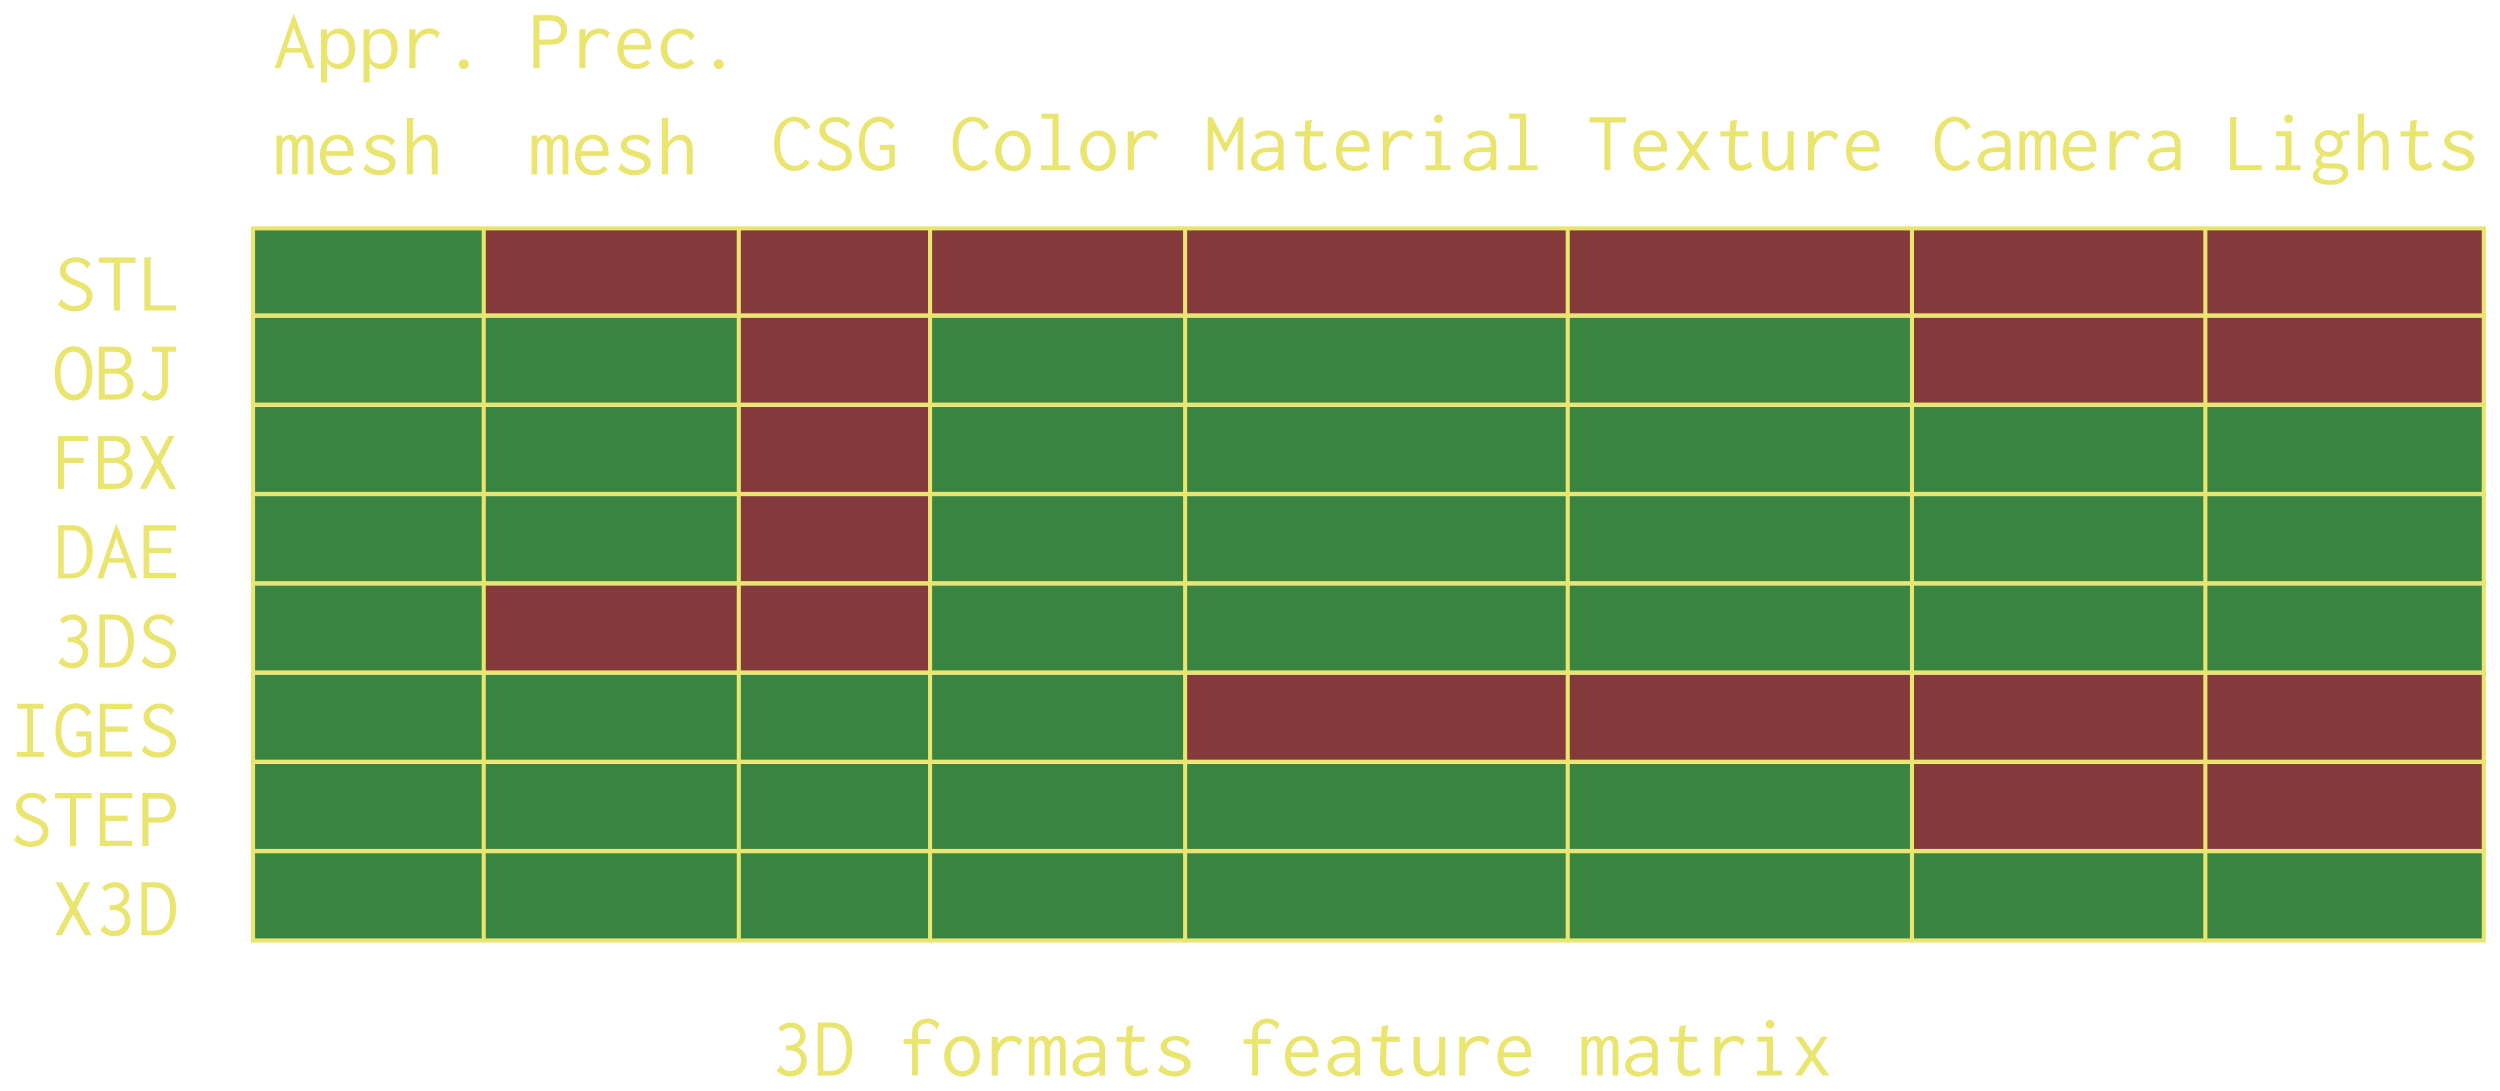 <svg version="1.1" viewBox="0 0 1759.7 767.82" xmlns="http://www.w3.org/2000/svg">
 <g fill="#196f22" fill-opacity=".855">
  <path d="m178.93 160.74h161.57v61.047h-161.57z"/>
  <path d="m178.93 223.57h161.57v61.047h-161.57z"/>
  <path d="m178.93 286.4h161.57v61.047h-161.57z"/>
  <path d="m178.93 349.23h161.57v61.047h-161.57z"/>
  <path d="m178.93 412.07h161.57v61.047h-161.57z"/>
  <path d="m178.93 474.9h161.57v61.047h-161.57z"/>
  <path d="m178.93 537.73h161.57v61.047h-161.57z"/>
  <path d="m178.93 600.56h161.57v61.047h-161.57z"/>
 </g>
 <path d="m340.5 160.74h179.52v61.047h-179.52z" fill="#6f1919" fill-opacity=".855"/>
 <g fill="#196f22" fill-opacity=".855">
  <path d="m340.5 223.57h179.52v61.047h-179.52z"/>
  <path d="m340.5 286.4h179.52v61.047h-179.52z"/>
  <path d="m340.5 349.23h179.52v61.047h-179.52z"/>
 </g>
 <path d="m340.5 412.07h179.52v61.047h-179.52z" fill="#6f1919" fill-opacity=".855"/>
 <g fill="#196f22" fill-opacity=".855">
  <path d="m340.5 474.9h179.52v61.047h-179.52z"/>
  <path d="m340.5 537.73h179.52v61.047h-179.52z"/>
  <path d="m340.5 600.56h179.52v61.047h-179.52z"/>
 </g>
 <g fill="#6f1919" fill-opacity=".855">
  <path d="m520.02 160.74h134.64v61.047h-134.64z"/>
  <path d="m520.02 223.57h134.64v61.047h-134.64z"/>
  <path d="m520.02 286.4h134.64v61.047h-134.64z"/>
  <path d="m520.02 349.23h134.64v61.047h-134.64z"/>
  <path d="m520.02 412.07h134.64v61.047h-134.64z"/>
 </g>
 <g fill="#196f22" fill-opacity=".855">
  <path d="m520.02 474.9h134.64v61.047h-134.64z"/>
  <path d="m520.02 537.73h134.64v61.047h-134.64z"/>
  <path d="m520.02 600.56h134.64v61.047h-134.64z"/>
 </g>
 <path d="m654.66 160.74h179.52v61.047h-179.52z" fill="#6f1919" fill-opacity=".855"/>
 <g fill="#196f22" fill-opacity=".855">
  <path d="m654.66 223.57h179.52v61.047h-179.52z"/>
  <path d="m654.66 286.4h179.52v61.047h-179.52z"/>
  <path d="m654.66 349.23h179.52v61.047h-179.52z"/>
  <path d="m654.66 412.07h179.52v61.047h-179.52z"/>
  <path d="m654.66 474.9h179.52v61.047h-179.52z"/>
  <path d="m654.66 537.73h179.52v61.047h-179.52z"/>
  <path d="m654.66 600.56h179.52v61.047h-179.52z"/>
 </g>
 <path d="m834.18 160.74h269.28v61.047h-269.28z" fill="#6f1919" fill-opacity=".855"/>
 <g fill="#196f22" fill-opacity=".855">
  <path d="m834.18 223.57h269.28v61.047h-269.28z"/>
  <path d="m834.18 286.4h269.28v61.047h-269.28z"/>
  <path d="m834.18 349.23h269.28v61.047h-269.28z"/>
  <path d="m834.18 412.07h269.28v61.047h-269.28z"/>
 </g>
 <g fill-opacity=".855">
  <path d="m834.18 474.9h269.28v61.047h-269.28z" fill="#6f1919"/>
  <path d="m834.18 537.73h269.28v61.047h-269.28z" fill="#196f22"/>
  <path d="m834.18 600.56h269.28v61.047h-269.28z" fill="#196f22"/>
  <path d="m1103.5 160.74h242.35v61.047h-242.35z" fill="#6f1919"/>
 </g>
 <g fill="#196f22" fill-opacity=".855">
  <path d="m1103.5 223.57h242.35v61.047h-242.35z"/>
  <path d="m1103.5 286.4h242.35v61.047h-242.35z"/>
  <path d="m1103.5 349.23h242.35v61.047h-242.35z"/>
  <path d="m1103.5 412.07h242.35v61.047h-242.35z"/>
 </g>
 <g fill-opacity=".855">
  <path d="m1103.5 474.9h242.35v61.047h-242.35z" fill="#6f1919"/>
  <path d="m1103.5 537.73h242.35v61.047h-242.35z" fill="#196f22"/>
  <path d="m1103.5 600.56h242.35v61.047h-242.35z" fill="#196f22"/>
  <path d="m1345.8 160.74h206.45v61.047h-206.45z" fill="#6f1919"/>
  <path d="m1345.8 223.57h206.45v61.047h-206.45z" fill="#6f1919"/>
 </g>
 <g fill="#196f22" fill-opacity=".855">
  <path d="m1345.8 286.4h206.45v61.047h-206.45z"/>
  <path d="m1345.8 349.23h206.45v61.047h-206.45z"/>
  <path d="m1345.8 412.07h206.45v61.047h-206.45z"/>
 </g>
 <g fill-opacity=".855">
  <path d="m1345.8 474.9h206.45v61.047h-206.45z" fill="#6f1919"/>
  <path d="m1345.8 537.73h206.45v61.047h-206.45z" fill="#6f1919"/>
  <path d="m1345.8 600.56h206.45v61.047h-206.45z" fill="#196f22"/>
  <path d="m1552.3 160.74h195.79v61.047h-195.79z" fill="#6f1919"/>
  <path d="m1552.3 223.57h195.79v61.047h-195.79z" fill="#6f1919"/>
 </g>
 <g fill="#196f22" fill-opacity=".855">
  <path d="m1552.3 286.4h195.79v61.047h-195.79z"/>
  <path d="m1552.3 349.23h195.79v61.047h-195.79z"/>
  <path d="m1552.3 412.07h195.79v61.047h-195.79z"/>
 </g>
 <g fill-opacity=".855">
  <path d="m1552.3 474.9h195.79v61.047h-195.79z" fill="#6f1919"/>
  <path d="m1552.3 537.73h195.79v61.047h-195.79z" fill="#6f1919"/>
  <path d="m1552.3 600.56h195.79v61.047h-195.79z" fill="#196f22"/>
 </g>
 <path d="m178.11 160.74h1570.2v501.22h-1570.2z" fill="none" stroke="#e9e56f" stroke-width="2.872"/>
 <g fill="#e9e56f" stroke-width="9.574px">
  <g transform="translate(-55.178 -205.8)" aria-label="STL">
   <path d="m118.97 391.49c-2.513-3.052-6.223-4.668-10.292-4.668-6.762 0-11.37 4.428-11.37 9.574 0 2.154 0.838 4.967 3.949 7.241 3.471 2.573 8.856 3.83 11.669 5.625 2.453 1.496 3.112 3.471 3.112 5.146 0 3.231-2.753 6.762-8.138 6.762-4.069 0-7.241-2.035-8.916-4.129-0.18-0.239-0.18-0.359-0.18-0.598 0-0.12 0-0.479-0.239-0.598l-2.513 4.309c2.932 3.171 7.121 4.787 11.729 4.787 9.096 0 12.447-6.104 12.447-10.771 0-1.975-0.598-4.548-2.932-6.762-3.231-3.052-8.497-4.129-11.908-6.104-3.112-1.855-3.77-4.069-3.77-5.565 0-2.872 2.453-5.445 6.702-5.445 3.471 0 6.163 1.556 7.6 3.65 0.18 0.239 0.12 0.359 0.12 0.598 0 0.359 0.18 0.479 0.299 0.479z"/>
   <path d="m124.78 387v3.77h10.532v33.57h4.249v-33.57h11.011v-3.77z"/>
   <path d="m156.79 387v37.34h22.32v-3.59h-18.012v-31.715c0-0.539 0.18-0.718 0.359-1.077 0.06-0.18 0.239-0.479 0.18-0.957z"/>
  </g>
  <g transform="translate(-55.178 -205.8)" aria-label="OBJ">
   <path d="m120.17 468.56c0-3.471-0.239-8.078-2.274-12.088-2.453-4.787-6.702-7.001-10.771-7.001-5.565 0-13.404 4.309-13.404 18.969s7.719 19.268 13.464 19.268c4.009 0 8.318-2.274 10.771-7.241 1.975-4.009 2.214-8.617 2.214-11.908zm-13.225-15.199c2.633 0 5.864 1.556 7.6 5.924 1.257 3.112 1.436 6.702 1.436 9.814 0 2.453-0.12 6.283-1.675 9.455-1.735 3.65-4.608 5.086-7.121 5.086-4.189 0-9.335-3.89-9.335-15.738 0-11.13 5.206-14.541 9.096-14.541z"/>
   <path d="m124.78 449.83v37.28h10.532c2.513 0 5.086 0 7.66-1.077 4.009-1.735 6.223-5.386 6.223-9.215 0-4.368-2.812-8.258-6.941-9.634 3.291-1.376 5.505-4.668 5.505-8.198 0-3.351-1.915-6.582-5.445-8.078-2.334-1.017-4.668-1.077-6.941-1.077zm4.129 3.59h5.864c1.616 0 3.291 0 4.967 0.658 2.453 1.017 3.77 3.112 3.77 5.266 0 2.154-1.257 4.189-3.59 5.206-1.735 0.718-3.531 0.718-5.206 0.718h-5.804zm0 15.379h6.104c1.855 0 3.71 0.06 5.565 0.957 2.753 1.257 4.249 3.949 4.249 6.642 0 2.693-1.436 5.146-4.009 6.343-1.616 0.718-3.171 0.718-4.787 0.718h-7.121z"/>
   <path d="m162.06 449.83v3.531h7.181v21.363c0 2.274 0.06 4.967-1.317 7.001-1.017 1.496-2.633 2.394-4.428 2.394-3.112 0-5.445-2.573-5.625-2.753-0.239-0.359 0-0.778-0.359-1.077l-2.753 3.411c2.214 2.633 5.386 4.129 8.677 4.129 3.531 0 6.762-1.735 8.497-4.967 1.436-2.693 1.436-5.505 1.436-8.198v-21.303h5.745v-3.531z"/>
  </g>
  <g transform="translate(-55.178 -205.8)" aria-label="FBX">
   <path d="m95.935 512.67v37.28h4.249v-18.311h13.943v-3.59h-13.943v-11.729h17.234v-3.65z"/>
   <path d="m124.12 512.67v37.28h10.532c2.513 0 5.086 0 7.66-1.077 4.009-1.735 6.223-5.386 6.223-9.215 0-4.368-2.812-8.258-6.941-9.634 3.291-1.376 5.505-4.668 5.505-8.198 0-3.351-1.915-6.582-5.445-8.078-2.334-1.017-4.668-1.077-6.941-1.077zm4.129 3.59h5.864c1.616 0 3.291 0 4.967 0.658 2.453 1.017 3.77 3.112 3.77 5.266s-1.257 4.189-3.59 5.206c-1.735 0.718-3.531 0.718-5.206 0.718h-5.804zm0 15.379h6.104c1.855 0 3.71 0.06 5.565 0.957 2.753 1.257 4.249 3.949 4.249 6.642s-1.436 5.146-4.009 6.343c-1.616 0.718-3.171 0.718-4.787 0.718h-7.121z"/>
   <path d="m173.79 512.67-7.66 14.122-7.839-14.122h-4.488l9.933 18.311-10.173 18.969h4.608l7.959-14.721 8.318 14.721h4.668l-10.532-19.089 9.395-18.191z"/>
  </g>
  <g transform="translate(-55.178 -205.8)" aria-label="DAE">
   <path d="m96.115 575.5v37.34h8.019c2.932 0 5.445-0.12 8.078-1.496 5.326-2.753 8.258-9.096 8.258-17.234 0-7.181-2.154-13.464-6.941-16.576-2.693-1.795-5.386-2.035-8.677-2.035zm3.949 3.59h4.548c2.334 0 4.668 0.12 7.001 2.035 3.471 2.872 4.608 8.198 4.608 13.524 0 7.121-2.334 11.19-5.326 13.225-2.334 1.556-4.668 1.675-7.001 1.675h-3.83z"/>
   <path d="m123.7 612.84h4.129l3.65-10.951h11.788l4.129 10.891h4.368l-14.421-37.939h-0.479zm18.67-14.182h-10.113l4.847-14.182z"/>
   <path d="m156.25 575.5v37.28h22.739v-3.71h-18.73v-13.823h15.558v-3.83h-15.558v-12.207h18.85v-3.71z"/>
  </g>
  <g transform="translate(-55.178 -205.8)" aria-label="3DS">
   <path d="m116.58 647.67c0-5.086-4.309-9.455-10.233-9.455-3.351 0-6.642 1.436-8.976 4.009l2.334 2.573c1.735-1.855 4.129-2.872 6.463-2.872 3.83 0 6.463 2.693 6.463 5.864 0 2.214-1.376 4.727-4.009 5.864-0.658 0.239-2.334 0.898-5.864 0.898v3.351c0.598-0.06 1.257-0.12 1.915-0.12 5.027 0 8.737 2.633 8.737 7.121 0 4.069-3.112 7.6-7.48 7.6-3.471 0-5.565-2.274-5.864-2.573-0.479-0.539-0.239-1.137-0.778-1.675l-3.112 3.77c2.453 2.812 6.044 4.249 9.754 4.249 7.181 0 11.489-5.086 11.489-10.891 0-4.428-2.513-8.198-6.403-9.634 3.351-1.257 5.565-4.428 5.565-8.078z"/>
   <path d="m125.14 638.33v37.34h8.019c2.932 0 5.445-0.12 8.078-1.496 5.326-2.753 8.258-9.096 8.258-17.234 0-7.181-2.154-13.464-6.941-16.576-2.693-1.795-5.386-2.035-8.677-2.035zm3.949 3.59h4.548c2.334 0 4.668 0.12 7.001 2.035 3.471 2.872 4.608 8.198 4.608 13.524 0 7.121-2.334 11.19-5.326 13.225-2.334 1.556-4.668 1.675-7.001 1.675h-3.83z"/>
   <path d="m177.86 642.82c-2.513-3.052-6.223-4.668-10.292-4.668-6.762 0-11.37 4.428-11.37 9.574 0 2.154 0.838 4.967 3.949 7.241 3.471 2.573 8.856 3.83 11.669 5.625 2.453 1.496 3.112 3.471 3.112 5.146 0 3.231-2.753 6.762-8.138 6.762-4.069 0-7.241-2.035-8.916-4.129-0.18-0.239-0.18-0.359-0.18-0.598 0-0.12 0-0.479-0.239-0.598l-2.513 4.309c2.932 3.171 7.121 4.787 11.729 4.787 9.096 0 12.447-6.104 12.447-10.771 0-1.975-0.598-4.548-2.932-6.762-3.231-3.052-8.497-4.129-11.908-6.104-3.112-1.855-3.77-4.069-3.77-5.565 0-2.872 2.453-5.445 6.702-5.445 3.471 0 6.163 1.556 7.6 3.65 0.18 0.239 0.12 0.359 0.12 0.598 0 0.359 0.18 0.479 0.299 0.479z"/>
  </g>
  <g transform="translate(-55.178 -205.8)" aria-label="IGES">
   <path d="m67.392 701.16v3.531h6.882v30.339h-7.301v3.471h19.268v-3.411h-7.779v-30.399h7.36v-3.531z"/>
   <path d="m108.62 700.8c-4.967 0-14.421 3.112-14.421 19.448 0 14.122 7.899 18.79 14.362 18.79 3.471 0 7.48-1.257 10.951-3.89v-14.541h-10.592v3.59h6.762v8.916c-2.094 1.496-4.488 2.274-6.702 2.274-2.453 0-5.086-0.957-7.121-3.291-3.112-3.531-3.531-8.796-3.531-12.686 0-3.471 0.419-6.822 1.855-9.574 1.915-3.65 5.266-5.326 8.378-5.326 3.351 0 5.984 1.855 7.121 4.368 0.18 0.419 0.359 0.898 0.838 1.197l2.932-2.992c-2.154-3.89-6.223-6.283-10.831-6.283z"/>
   <path d="m125.44 701.16v37.28h22.739v-3.71h-18.73v-13.823h15.558v-3.83h-15.558v-12.207h18.85v-3.71z"/>
   <path d="m177.86 705.65c-2.513-3.052-6.223-4.668-10.292-4.668-6.762 0-11.37 4.428-11.37 9.574 0 2.154 0.838 4.967 3.949 7.241 3.471 2.573 8.856 3.83 11.669 5.625 2.453 1.496 3.112 3.471 3.112 5.146 0 3.231-2.753 6.762-8.138 6.762-4.069 0-7.241-2.035-8.916-4.129-0.18-0.239-0.18-0.359-0.18-0.598 0-0.12 0-0.479-0.239-0.598l-2.513 4.309c2.932 3.171 7.121 4.787 11.729 4.787 9.096 0 12.447-6.104 12.447-10.771 0-1.975-0.598-4.548-2.932-6.762-3.231-3.052-8.497-4.129-11.908-6.104-3.112-1.855-3.77-4.069-3.77-5.565 0-2.872 2.453-5.445 6.702-5.445 3.471 0 6.163 1.556 7.6 3.65 0.18 0.239 0.12 0.359 0.12 0.598 0 0.359 0.18 0.479 0.299 0.479z"/>
  </g>
  <g transform="translate(-55.178 -205.8)" aria-label="STEP">
   <path d="m88.096 768.48c-2.513-3.052-6.223-4.668-10.292-4.668-6.762 0-11.37 4.428-11.37 9.574 0 2.154 0.838 4.967 3.949 7.241 3.471 2.573 8.856 3.83 11.669 5.625 2.453 1.496 3.112 3.471 3.112 5.146 0 3.231-2.753 6.762-8.138 6.762-4.069 0-7.241-2.035-8.916-4.129-0.18-0.239-0.18-0.359-0.18-0.598 0-0.12 0-0.479-0.239-0.598l-2.513 4.309c2.932 3.171 7.121 4.787 11.729 4.787 9.096 0 12.447-6.104 12.447-10.771 0-1.975-0.598-4.548-2.932-6.762-3.231-3.052-8.497-4.129-11.908-6.104-3.112-1.855-3.77-4.069-3.77-5.565 0-2.872 2.453-5.445 6.702-5.445 3.471 0 6.163 1.556 7.6 3.65 0.18 0.239 0.12 0.359 0.12 0.598 0 0.359 0.18 0.479 0.299 0.479z"/>
   <path d="m93.901 763.99v3.77h10.532v33.57h4.249v-33.57h11.011v-3.77z"/>
   <path d="m125.44 763.99v37.28h22.739v-3.71h-18.73v-13.823h15.558v-3.83h-15.558v-12.207h18.85v-3.71z"/>
   <path d="m155.36 763.99v37.28h4.368v-16.456h7.301c2.334 0 4.548-0.06 6.822-1.197 3.471-1.735 5.266-5.326 5.266-9.096s-1.795-7.42-5.326-9.215c-2.334-1.257-4.668-1.317-7.061-1.317zm4.368 3.949h7.001c1.556 0 3.052 0.06 4.608 0.778 2.274 1.197 3.531 3.59 3.531 5.984s-1.197 4.608-3.351 5.685c-1.436 0.718-2.872 0.778-4.309 0.778h-7.54z"/>
  </g>
  <g transform="translate(-55.178 -205.8)" aria-label="X3D">
   <path d="m114.37 826.83-7.66 14.122-7.839-14.122h-4.488l9.933 18.311-10.173 18.969h4.608l7.959-14.721 8.318 14.721h4.668l-10.532-19.089 9.395-18.191z"/>
   <path d="m146.2 836.16c0-5.086-4.309-9.455-10.233-9.455-3.351 0-6.642 1.436-8.976 4.009l2.334 2.573c1.735-1.855 4.129-2.872 6.463-2.872 3.83 0 6.463 2.693 6.463 5.864 0 2.214-1.376 4.727-4.009 5.864-0.658 0.239-2.334 0.898-5.864 0.898v3.351c0.598-0.06 1.257-0.12 1.915-0.12 5.027 0 8.737 2.633 8.737 7.121 0 4.069-3.112 7.6-7.48 7.6-3.471 0-5.565-2.274-5.864-2.573-0.479-0.539-0.239-1.137-0.778-1.675l-3.112 3.77c2.453 2.812 6.044 4.249 9.754 4.249 7.181 0 11.489-5.086 11.489-10.891 0-4.428-2.513-8.198-6.403-9.634 3.351-1.257 5.565-4.428 5.565-8.078z"/>
   <path d="m154.76 826.83v37.34h8.019c2.932 0 5.445-0.12 8.078-1.496 5.326-2.753 8.258-9.096 8.258-17.234 0-7.181-2.154-13.464-6.941-16.576-2.693-1.795-5.386-2.035-8.677-2.035zm3.949 3.59h4.548c2.334 0 4.668 0.12 7.001 2.035 3.471 2.872 4.608 8.198 4.608 13.524 0 7.121-2.334 11.19-5.326 13.225-2.334 1.556-4.668 1.675-7.001 1.675h-3.83z"/>
  </g>
  <g transform="translate(-55.178 -205.8)" aria-label="Appr. mesh">
   <path d="m248.47 253.8h4.129l3.65-10.951h11.788l4.129 10.891h4.368l-14.421-37.939h-0.479zm18.67-14.182h-10.113l4.847-14.182z"/>
   <path d="m281.08 226.45 0.06 37.28h4.368v-13.584c1.855 2.693 4.907 4.368 8.198 4.368 5.625 0 11.489-4.727 11.489-14.721 0-9.634-5.685-13.943-11.07-13.943-3.531 0-6.822 1.795-8.677 4.787v-4.189zm11.429 3.052c2.394 0 8.198 1.257 8.198 11.19 0 8.617-5.625 9.993-8.198 9.993-2.573 0-5.206-1.317-6.283-3.77-0.778-1.855-0.778-4.129-0.778-8.078 0-2.274 0.12-3.949 0.718-5.386 1.077-2.453 3.59-3.949 6.343-3.949z"/>
   <path d="m311 226.45 0.06 37.28h4.368v-13.584c1.855 2.693 4.907 4.368 8.198 4.368 5.625 0 11.489-4.727 11.489-14.721 0-9.634-5.685-13.943-11.07-13.943-3.531 0-6.822 1.795-8.677 4.787v-4.189zm11.429 3.052c2.394 0 8.198 1.257 8.198 11.19 0 8.617-5.625 9.993-8.198 9.993-2.573 0-5.206-1.317-6.283-3.77-0.778-1.855-0.778-4.129-0.778-8.078 0-2.274 0.12-3.949 0.718-5.386 1.077-2.453 3.59-3.949 6.343-3.949z"/>
   <path d="m343.31 226.45v27.347h4.309v-13.284c0-1.675 0.06-3.471 1.915-6.403 2.513-3.949 5.745-4.608 7.719-4.608 2.274 0 3.71 1.077 4.488 2.035 0.359 0.479 0.539 0.957 1.017 1.376l2.035-4.129c-1.735-1.795-4.249-2.992-7.301-2.992-4.009 0-8.078 2.035-9.874 5.924l0.18-5.266z"/>
   <path d="m385.08 250.99c0-1.855-1.556-3.411-3.531-3.411s-3.531 1.556-3.531 3.411c0 1.915 1.556 3.471 3.531 3.471s3.531-1.556 3.531-3.471z"/>
   <path d="m249.84 328.54h3.949v-18.191c0-1.317 0.12-2.513 0.898-3.949 0.957-1.795 2.154-2.513 3.291-2.513 0.957 0 2.035 0.598 2.513 2.094 0.359 1.137 0.299 2.453 0.299 3.59v18.969h4.009v-18.072c0-1.436 0.12-2.573 1.137-4.309 0.479-0.718 1.496-2.453 3.171-2.453 0.898 0 1.735 0.539 2.154 1.556 0.539 1.137 0.419 2.693 0.419 3.949v19.388h4.069v-19.448c0-2.274 0.06-4.548-1.137-6.403-1.017-1.556-2.753-2.154-4.249-2.154-2.633 0-5.086 1.556-6.163 3.949-0.419-2.274-2.334-3.949-4.787-3.949-2.274 0-4.368 1.436-5.625 3.351l0.06-2.693h-4.009z"/>
   <path d="m292.99 300.59c-6.523 0-12.566 4.668-12.566 14.601 0 9.155 5.685 14.003 13.105 14.003 3.949 0 7.48-1.436 9.814-4.249l-2.394-2.334c-1.735 2.035-4.368 3.112-7.061 3.112-3.65 0-8.976-2.035-9.275-10.233h19.388c0.18-1.855 0.12-3.65-0.18-5.206-1.257-7.36-6.343-9.694-10.831-9.694zm-8.258 11.609c0.898-6.463 5.027-8.318 7.959-8.318 4.428 0 7.6 3.89 7.061 8.318z"/>
   <path d="m333.32 304.84c-2.513-2.753-6.163-4.249-10.233-4.249-6.343 0-10.472 3.531-10.472 7.6 0 4.787 5.146 6.523 6.642 7.061 2.334 0.838 5.326 1.556 7.36 2.513 2.274 1.077 2.693 2.513 2.693 3.471 0 2.573-3.112 4.309-7.001 4.309-4.668 0-7.66-2.812-8.557-3.77-0.18-0.239-0.18-0.419-0.18-0.658 0-0.06 0.06-0.419-0.239-0.539l-2.513 4.249c3.231 2.992 7.42 4.368 11.549 4.368 7.48 0 11.37-4.428 11.37-8.557 0-1.855-0.778-4.368-4.009-6.163-3.052-1.735-7.48-2.334-10.053-3.59-2.214-1.077-2.693-2.394-2.693-3.351 0-2.154 2.693-3.71 5.745-3.71 3.949 0 6.582 2.394 7.6 3.77 0.18 0.18 0.12 0.359 0.12 0.539 0 0.359 0.239 0.479 0.359 0.479z"/>
   <path d="m341.52 328.54h4.428v-15.738c0-1.795 0.18-3.171 1.317-4.668 1.077-1.376 3.71-3.83 6.582-3.83 1.376 0 2.753 0.598 3.71 1.735 1.496 1.795 1.496 4.129 1.496 6.044v16.456h4.249v-16.576c0-2.094-0.06-4.368-1.017-6.582-1.376-3.052-4.129-4.787-7.241-4.787-3.71 0-7.121 2.394-9.096 5.445v-15.858c0-0.18 0-0.359 0.18-0.539s0.419-0.359 0.419-0.658c0-0.06 0-0.12-0.06-0.18h-4.967z"/>
  </g>
  <g transform="translate(-55.178 -205.8)" aria-label="Prec. mesh">
   <path d="m430.62 216.46v37.28h4.368v-16.456h7.301c2.334 0 4.548-0.06 6.822-1.197 3.471-1.735 5.266-5.326 5.266-9.096s-1.795-7.42-5.326-9.215c-2.334-1.257-4.668-1.317-7.061-1.317zm4.368 3.949h7.001c1.556 0 3.052 0.06 4.608 0.778 2.274 1.197 3.531 3.59 3.531 5.984s-1.197 4.608-3.351 5.685c-1.436 0.718-2.872 0.778-4.309 0.778h-7.54z"/>
   <path d="m462.99 226.45v27.347h4.309v-13.284c0-1.675 0.06-3.471 1.915-6.403 2.513-3.949 5.745-4.608 7.719-4.608 2.274 0 3.71 1.077 4.488 2.035 0.359 0.479 0.539 0.957 1.017 1.376l2.035-4.129c-1.735-1.795-4.249-2.992-7.301-2.992-4.009 0-8.078 2.035-9.874 5.924l0.18-5.266z"/>
   <path d="m502.43 225.79c-6.523 0-12.566 4.668-12.566 14.601 0 9.155 5.685 14.003 13.105 14.003 3.949 0 7.48-1.436 9.814-4.249l-2.394-2.334c-1.735 2.035-4.368 3.112-7.061 3.112-3.65 0-8.976-2.035-9.275-10.233h19.388c0.18-1.855 0.12-3.65-0.18-5.206-1.257-7.36-6.343-9.694-10.831-9.694zm-8.258 11.609c0.898-6.463 5.027-8.318 7.959-8.318 4.428 0 7.6 3.89 7.061 8.318z"/>
   <path d="m544.2 230.94c-2.154-3.171-5.804-5.086-10.233-5.086-8.019 0-13.703 6.044-13.703 14.242 0 8.258 5.685 14.362 13.464 14.362 3.77 0 7.48-1.556 10.053-4.368l-2.453-2.872c-1.855 2.094-4.548 3.291-7.241 3.291-5.326 0-9.395-4.428-9.395-10.831 0-6.223 4.009-10.113 9.036-10.113 4.668 0 6.882 3.231 7.061 3.59 0.239 0.419-0.12 1.017 0.359 1.376z"/>
   <path d="m564.6 250.99c0-1.855-1.556-3.411-3.531-3.411s-3.531 1.556-3.531 3.411c0 1.915 1.556 3.471 3.531 3.471s3.531-1.556 3.531-3.471z"/>
   <path d="m429.36 328.54h3.949v-18.191c0-1.317 0.12-2.513 0.898-3.949 0.957-1.795 2.154-2.513 3.291-2.513 0.957 0 2.035 0.598 2.513 2.094 0.359 1.137 0.299 2.453 0.299 3.59v18.969h4.009v-18.072c0-1.436 0.12-2.573 1.137-4.309 0.479-0.718 1.496-2.453 3.171-2.453 0.898 0 1.735 0.539 2.154 1.556 0.539 1.137 0.419 2.693 0.419 3.949v19.388h4.069v-19.448c0-2.274 0.06-4.548-1.137-6.403-1.017-1.556-2.753-2.154-4.249-2.154-2.633 0-5.086 1.556-6.163 3.949-0.419-2.274-2.334-3.949-4.787-3.949-2.274 0-4.368 1.436-5.625 3.351l0.06-2.693h-4.009z"/>
   <path d="m472.51 300.59c-6.523 0-12.566 4.668-12.566 14.601 0 9.155 5.685 14.003 13.105 14.003 3.949 0 7.48-1.436 9.814-4.249l-2.394-2.334c-1.735 2.035-4.368 3.112-7.061 3.112-3.65 0-8.976-2.035-9.275-10.233h19.388c0.18-1.855 0.12-3.65-0.18-5.206-1.257-7.36-6.343-9.694-10.831-9.694zm-8.258 11.609c0.898-6.463 5.027-8.318 7.959-8.318 4.428 0 7.6 3.89 7.061 8.318z"/>
   <path d="m512.84 304.84c-2.513-2.753-6.163-4.249-10.233-4.249-6.343 0-10.472 3.531-10.472 7.6 0 4.787 5.146 6.523 6.642 7.061 2.334 0.838 5.326 1.556 7.36 2.513 2.274 1.077 2.693 2.513 2.693 3.471 0 2.573-3.112 4.309-7.001 4.309-4.668 0-7.66-2.812-8.557-3.77-0.18-0.239-0.18-0.419-0.18-0.658 0-0.06 0.06-0.419-0.239-0.539l-2.513 4.249c3.231 2.992 7.42 4.368 11.549 4.368 7.48 0 11.37-4.428 11.37-8.557 0-1.855-0.778-4.368-4.009-6.163-3.052-1.735-7.48-2.334-10.053-3.59-2.214-1.077-2.693-2.394-2.693-3.351 0-2.154 2.693-3.71 5.745-3.71 3.949 0 6.582 2.394 7.6 3.77 0.18 0.18 0.12 0.359 0.12 0.539 0 0.359 0.239 0.479 0.359 0.479z"/>
   <path d="m521.04 328.54h4.428v-15.738c0-1.795 0.18-3.171 1.317-4.668 1.077-1.376 3.71-3.83 6.582-3.83 1.376 0 2.753 0.598 3.71 1.735 1.496 1.795 1.496 4.129 1.496 6.044v16.456h4.249v-16.576c0-2.094-0.06-4.368-1.017-6.582-1.376-3.052-4.129-4.787-7.241-4.787-3.71 0-7.121 2.394-9.096 5.445v-15.858c0-0.18 0-0.359 0.18-0.539s0.419-0.359 0.419-0.658c0-0.06 0-0.12-0.06-0.18h-4.967z"/>
  </g>
  <g transform="translate(-55.178 -205.8)" aria-label="CSG">
   <path d="m614.27 287.97c-5.804 0-14.182 4.249-14.182 19.209 0 14.362 8.019 19.029 14.182 19.029 4.428 0 8.557-2.334 10.891-6.163l-3.052-1.975c-1.735 2.812-4.727 4.488-7.6 4.488-5.505 0-10.352-5.685-10.352-15.798 0-9.874 4.727-15.439 9.993-15.439 2.872 0 5.625 1.735 7.121 4.368 0.12 0.18 0.239 0.359 0.239 0.598 0 0.18-0.06 0.299-0.06 0.479 0 0.06 0 0.359 0.299 0.539l3.949-1.915c-1.975-4.488-6.463-7.42-11.429-7.42z"/>
   <path d="m653.58 292.75c-2.513-3.052-6.223-4.668-10.292-4.668-6.762 0-11.37 4.428-11.37 9.574 0 2.154 0.838 4.967 3.949 7.241 3.471 2.573 8.856 3.83 11.669 5.625 2.453 1.496 3.112 3.471 3.112 5.146 0 3.231-2.753 6.762-8.138 6.762-4.069 0-7.241-2.035-8.916-4.129-0.18-0.239-0.18-0.359-0.18-0.598 0-0.12 0-0.479-0.239-0.598l-2.513 4.309c2.932 3.171 7.121 4.787 11.729 4.787 9.096 0 12.447-6.104 12.447-10.771 0-1.975-0.598-4.548-2.932-6.762-3.231-3.052-8.497-4.129-11.908-6.104-3.112-1.855-3.77-4.069-3.77-5.565 0-2.872 2.453-5.445 6.702-5.445 3.471 0 6.163 1.556 7.6 3.65 0.18 0.239 0.12 0.359 0.12 0.598 0 0.359 0.18 0.479 0.299 0.479z"/>
   <path d="m674.11 287.91c-4.967 0-14.421 3.112-14.421 19.448 0 14.122 7.899 18.79 14.362 18.79 3.471 0 7.48-1.257 10.951-3.89v-14.541h-10.592v3.59h6.762v8.916c-2.094 1.496-4.488 2.274-6.702 2.274-2.453 0-5.086-0.957-7.121-3.291-3.112-3.531-3.531-8.796-3.531-12.686 0-3.471 0.419-6.822 1.855-9.574 1.915-3.65 5.266-5.326 8.378-5.326 3.351 0 5.984 1.855 7.121 4.368 0.18 0.419 0.359 0.898 0.838 1.197l2.932-2.992c-2.154-3.89-6.223-6.283-10.831-6.283z"/>
  </g>
  <g transform="translate(-55.178 -205.8)" aria-label="Color">
   <path d="m739.93 287.97c-5.804 0-14.182 4.249-14.182 19.209 0 14.362 8.019 19.029 14.182 19.029 4.428 0 8.557-2.334 10.891-6.163l-3.052-1.975c-1.735 2.812-4.727 4.488-7.6 4.488-5.505 0-10.352-5.685-10.352-15.798 0-9.874 4.727-15.439 9.993-15.439 2.872 0 5.625 1.735 7.121 4.368 0.12 0.18 0.239 0.359 0.239 0.598 0 0.18-0.06 0.299-0.06 0.479 0 0.06 0 0.359 0.299 0.539l3.949-1.915c-1.975-4.488-6.463-7.42-11.429-7.42z"/>
   <path d="m780.8 312.02c0-9.455-5.984-14.362-12.207-14.362-6.941 0-12.925 5.984-12.925 14.481 0 8.318 5.924 14.182 12.806 14.182 6.463 0 12.327-5.206 12.327-14.302zm-12.507-10.711c3.949 0 8.138 3.411 8.138 10.891 0 6.882-3.949 10.352-7.899 10.352-4.368 0-8.318-4.069-8.318-10.831 0-6.702 3.89-10.412 8.078-10.412z"/>
   <path d="m788.22 285.81v3.471h7.779v32.852h-8.138v3.411h20.525v-3.411h-8.078v-36.323z"/>
   <path d="m840.64 312.02c0-9.455-5.984-14.362-12.207-14.362-6.941 0-12.925 5.984-12.925 14.481 0 8.318 5.924 14.182 12.806 14.182 6.463 0 12.327-5.206 12.327-14.302zm-12.507-10.711c3.949 0 8.138 3.411 8.138 10.891 0 6.882-3.949 10.352-7.899 10.352-4.368 0-8.318-4.069-8.318-10.831 0-6.702 3.89-10.412 8.078-10.412z"/>
   <path d="m848.96 298.26v27.347h4.309v-13.284c0-1.675 0.06-3.471 1.915-6.403 2.513-3.949 5.745-4.608 7.719-4.608 2.274 0 3.71 1.077 4.488 2.035 0.359 0.479 0.539 0.957 1.017 1.376l2.035-4.129c-1.735-1.795-4.249-2.992-7.301-2.992-4.009 0-8.078 2.035-9.874 5.924l0.18-5.266z"/>
  </g>
  <g transform="translate(-55.178 -205.8)" aria-label="Material">
   <path d="m905.27 288.27v37.34h3.949v-27.945l7.54 14.78h1.556l8.078-15.02v28.185h3.949v-37.34h-3.112l-9.395 18.251-9.275-18.251z"/>
   <path d="m938.18 301.43 2.094 2.753c2.274-2.334 5.326-3.052 7.899-3.052 3.231 0 4.847 1.376 5.625 2.633 0.898 1.496 0.838 3.291 0.838 4.727v0.957h-0.838c-4.069 0-8.378 0-11.848 1.257-4.309 1.556-6.223 4.787-6.223 7.779 0 4.009 3.471 7.779 9.155 7.779 3.351 0 6.822-1.257 9.814-3.71v2.992h4.069v-16.935c0-2.214-0.06-4.309-1.317-6.463-1.795-2.932-5.266-4.488-9.515-4.488-3.65 0-7.181 1.137-9.754 3.77zm16.636 11.31v1.855c0 1.376 0 3.171-1.855 5.146-1.017 1.017-3.59 3.231-7.181 3.231-3.65 0-5.745-2.334-5.745-4.727 0-2.035 1.376-4.249 4.787-5.086 2.513-0.598 6.163-0.419 9.036-0.419z"/>
   <path d="m973.97 290.9-0.539 7.36h-6.523l-0.06 3.531h6.403c-0.359 4.668-0.539 9.335-0.539 13.943 0 2.453 0 5.206 1.616 7.48 1.317 1.795 3.411 2.872 6.223 2.872 3.231 0 6.403-1.376 8.737-3.052l-1.317-3.411c-2.334 1.735-4.488 2.513-6.163 2.513-2.035 0-4.129-1.137-4.608-4.428 0-0.239-0.18-1.257-0.18-5.266 0-3.531 0.18-7.121 0.539-10.652h8.976v-3.59h-8.916s0.419-4.907 0.718-6.463c0.06-0.598 0.539-0.957 0.299-1.616z"/>
   <path d="m1008.1 297.6c-6.523 0-12.566 4.668-12.566 14.601 0 9.155 5.685 14.003 13.105 14.003 3.95 0 7.48-1.436 9.814-4.249l-2.394-2.334c-1.735 2.035-4.368 3.112-7.061 3.112-3.65 0-8.976-2.035-9.275-10.233h19.388c0.179-1.855 0.12-3.65-0.179-5.206-1.257-7.36-6.343-9.694-10.831-9.694zm-8.258 11.609c0.898-6.463 5.027-8.318 7.959-8.318 4.428 0 7.6 3.89 7.061 8.318z"/>
   <path d="m1028.5 298.26v27.347h4.309v-13.284c0-1.675 0.06-3.471 1.915-6.403 2.513-3.949 5.745-4.608 7.719-4.608 2.274 0 3.71 1.077 4.488 2.035 0.359 0.479 0.539 0.957 1.017 1.376l2.035-4.129c-1.735-1.795-4.249-2.992-7.301-2.992-4.009 0-8.078 2.035-9.874 5.924l0.179-5.266z"/>
   <path d="m1058.8 298.2v3.531h6.582v20.405h-6.941v3.411h17.713v-3.411h-6.403v-23.936zm8.856-11.848c-1.735 0-3.112 1.376-3.112 3.052 0 1.675 1.376 3.052 3.112 3.052 1.735 0 3.112-1.376 3.112-3.052 0-1.675-1.376-3.052-3.112-3.052z"/>
   <path d="m1087.8 301.43 2.094 2.753c2.274-2.334 5.326-3.052 7.899-3.052 3.231 0 4.847 1.376 5.625 2.633 0.898 1.496 0.838 3.291 0.838 4.727v0.957h-0.838c-4.069 0-8.378 0-11.848 1.257-4.309 1.556-6.223 4.787-6.223 7.779 0 4.009 3.471 7.779 9.156 7.779 3.351 0 6.822-1.257 9.814-3.71v2.992h4.069v-16.935c0-2.214-0.06-4.309-1.317-6.463-1.795-2.932-5.266-4.488-9.515-4.488-3.65 0-7.181 1.137-9.754 3.77zm16.636 11.31v1.855c0 1.376 0 3.171-1.855 5.146-1.017 1.017-3.59 3.231-7.181 3.231-3.65 0-5.745-2.334-5.745-4.727 0-2.035 1.376-4.249 4.787-5.086 2.513-0.598 6.164-0.419 9.036-0.419z"/>
   <path d="m1117.3 285.81v3.471h7.779v32.852h-8.138v3.411h20.525v-3.411h-8.078v-36.323z"/>
  </g>
  <g transform="translate(-55.178 -205.8)" aria-label="Texture">
   <path d="m1174 288.27v3.77h10.532v33.57h4.249v-33.57h11.01v-3.77z"/>
   <path d="m1217.5 297.6c-6.523 0-12.566 4.668-12.566 14.601 0 9.155 5.685 14.003 13.105 14.003 3.95 0 7.48-1.436 9.814-4.249l-2.394-2.334c-1.735 2.035-4.368 3.112-7.061 3.112-3.65 0-8.976-2.035-9.275-10.233h19.388c0.18-1.855 0.12-3.65-0.179-5.206-1.257-7.36-6.343-9.694-10.831-9.694zm-8.258 11.609c0.898-6.463 5.027-8.318 7.959-8.318 4.428 0 7.6 3.89 7.061 8.318z"/>
   <path d="m1253.7 298.2-6.822 10.113-7.181-10.113h-4.668l9.395 13.464-9.575 13.883h4.847l7.121-10.592 7.54 10.592h4.907l-10.053-14.003 8.856-13.344z"/>
   <path d="m1273.2 290.9-0.539 7.36h-6.522l-0.06 3.531h6.403c-0.359 4.668-0.538 9.335-0.538 13.943 0 2.453 0 5.206 1.616 7.48 1.317 1.795 3.411 2.872 6.223 2.872 3.231 0 6.403-1.376 8.737-3.052l-1.317-3.411c-2.334 1.735-4.488 2.513-6.163 2.513-2.035 0-4.129-1.137-4.608-4.428 0-0.239-0.18-1.257-0.18-5.266 0-3.531 0.18-7.121 0.539-10.652h8.976v-3.59h-8.916s0.419-4.907 0.718-6.463c0.06-0.598 0.539-0.957 0.299-1.616z"/>
   <path d="m1295.5 298.26v15.259c0 2.334 0 4.727 1.077 7.181 1.556 3.59 4.907 5.565 8.497 5.565 3.411 0 6.642-1.855 8.437-4.847l-0.06 2.035c0 0.718 0 1.436 0.12 2.094h4.548c-0.299-0.778-0.359-1.675-0.359-2.453v-24.834h-4.309v15.02c0 2.094-0.179 3.71-1.077 5.386-1.257 2.334-3.71 4.069-6.343 4.069-2.094 0-4.129-1.197-5.206-3.351-0.957-1.915-0.957-4.069-0.957-5.864v-15.259z"/>
   <path d="m1327.7 298.26v27.347h4.309v-13.284c0-1.675 0.06-3.471 1.915-6.403 2.513-3.949 5.745-4.608 7.719-4.608 2.274 0 3.71 1.077 4.488 2.035 0.359 0.479 0.539 0.957 1.017 1.376l2.035-4.129c-1.735-1.795-4.249-2.992-7.301-2.992-4.009 0-8.078 2.035-9.874 5.924l0.179-5.266z"/>
   <path d="m1367.1 297.6c-6.523 0-12.566 4.668-12.566 14.601 0 9.155 5.685 14.003 13.105 14.003 3.95 0 7.48-1.436 9.814-4.249l-2.394-2.334c-1.735 2.035-4.368 3.112-7.061 3.112-3.65 0-8.976-2.035-9.275-10.233h19.388c0.18-1.855 0.12-3.65-0.179-5.206-1.257-7.36-6.343-9.694-10.831-9.694zm-8.258 11.609c0.898-6.463 5.027-8.318 7.959-8.318 4.428 0 7.6 3.89 7.061 8.318z"/>
  </g>
  <g transform="translate(-55.178 -205.8)" aria-label="Camera">
   <path d="m1431.1 287.97c-5.804 0-14.182 4.249-14.182 19.209 0 14.362 8.018 19.029 14.182 19.029 4.428 0 8.557-2.334 10.891-6.163l-3.052-1.975c-1.735 2.812-4.727 4.488-7.6 4.488-5.505 0-10.352-5.685-10.352-15.798 0-9.874 4.727-15.439 9.993-15.439 2.872 0 5.625 1.735 7.121 4.368 0.12 0.18 0.239 0.359 0.239 0.598 0 0.18-0.06 0.299-0.06 0.479 0 0.06 0 0.359 0.299 0.539l3.949-1.915c-1.975-4.488-6.463-7.42-11.429-7.42z"/>
   <path d="m1449.8 301.43 2.094 2.753c2.274-2.334 5.326-3.052 7.899-3.052 3.231 0 4.847 1.376 5.625 2.633 0.898 1.496 0.838 3.291 0.838 4.727v0.957h-0.838c-4.069 0-8.378 0-11.848 1.257-4.309 1.556-6.223 4.787-6.223 7.779 0 4.009 3.471 7.779 9.155 7.779 3.351 0 6.822-1.257 9.814-3.71v2.992h4.069v-16.935c0-2.214-0.06-4.309-1.317-6.463-1.795-2.932-5.266-4.488-9.515-4.488-3.65 0-7.181 1.137-9.754 3.77zm16.636 11.31v1.855c0 1.376 0 3.171-1.855 5.146-1.017 1.017-3.59 3.231-7.181 3.231-3.65 0-5.745-2.334-5.745-4.727 0-2.035 1.376-4.249 4.787-5.086 2.513-0.598 6.164-0.419 9.036-0.419z"/>
   <path d="m1476.6 325.55h3.949v-18.191c0-1.317 0.12-2.513 0.898-3.949 0.958-1.795 2.154-2.513 3.291-2.513 0.958 0 2.035 0.598 2.513 2.094 0.359 1.137 0.299 2.453 0.299 3.59v18.969h4.009v-18.072c0-1.436 0.12-2.573 1.137-4.309 0.479-0.718 1.496-2.453 3.171-2.453 0.898 0 1.735 0.539 2.154 1.556 0.539 1.137 0.419 2.693 0.419 3.949v19.388h4.069v-19.448c0-2.274 0.06-4.548-1.137-6.403-1.017-1.556-2.753-2.154-4.249-2.154-2.633 0-5.086 1.556-6.163 3.949-0.419-2.274-2.334-3.949-4.787-3.949-2.274 0-4.368 1.436-5.625 3.351l0.06-2.693h-4.009z"/>
   <path d="m1519.7 297.6c-6.523 0-12.566 4.668-12.566 14.601 0 9.155 5.685 14.003 13.105 14.003 3.95 0 7.48-1.436 9.814-4.249l-2.394-2.334c-1.735 2.035-4.368 3.112-7.061 3.112-3.65 0-8.976-2.035-9.275-10.233h19.388c0.179-1.855 0.12-3.65-0.179-5.206-1.257-7.36-6.343-9.694-10.831-9.694zm-8.258 11.609c0.898-6.463 5.027-8.318 7.959-8.318 4.428 0 7.6 3.89 7.061 8.318z"/>
   <path d="m1540.1 298.26v27.347h4.309v-13.284c0-1.675 0.06-3.471 1.915-6.403 2.513-3.949 5.745-4.608 7.719-4.608 2.274 0 3.71 1.077 4.488 2.035 0.359 0.479 0.539 0.957 1.017 1.376l2.035-4.129c-1.735-1.795-4.249-2.992-7.301-2.992-4.009 0-8.078 2.035-9.874 5.924l0.179-5.266z"/>
   <path d="m1569.5 301.43 2.094 2.753c2.274-2.334 5.326-3.052 7.899-3.052 3.231 0 4.847 1.376 5.625 2.633 0.898 1.496 0.838 3.291 0.838 4.727v0.957h-0.838c-4.069 0-8.378 0-11.848 1.257-4.309 1.556-6.223 4.787-6.223 7.779 0 4.009 3.471 7.779 9.156 7.779 3.351 0 6.822-1.257 9.814-3.71v2.992h4.069v-16.935c0-2.214-0.06-4.309-1.317-6.463-1.795-2.932-5.266-4.488-9.515-4.488-3.65 0-7.181 1.137-9.754 3.77zm16.636 11.31v1.855c0 1.376 0 3.171-1.855 5.146-1.017 1.017-3.59 3.231-7.181 3.231-3.65 0-5.745-2.334-5.745-4.727 0-2.035 1.376-4.249 4.787-5.086 2.513-0.598 6.163-0.419 9.036-0.419z"/>
  </g>
  <g transform="translate(-55.178 -205.8)" aria-label="Lights">
   <path d="m1624.9 288.27v37.34h22.32v-3.59h-18.012v-31.715c0-0.539 0.18-0.718 0.359-1.077 0.06-0.18 0.239-0.479 0.179-0.957z"/>
   <path d="m1657.2 298.2v3.531h6.582v20.405h-6.941v3.411h17.713v-3.411h-6.403v-23.936zm8.856-11.848c-1.735 0-3.112 1.376-3.112 3.052 0 1.675 1.376 3.052 3.112 3.052s3.112-1.376 3.112-3.052c0-1.675-1.376-3.052-3.112-3.052z"/>
   <path d="m1688.3 306.76c0-3.291 2.753-5.984 6.044-5.984 3.351 0 6.044 2.693 6.044 5.984 0 3.291-2.693 5.984-6.044 5.984s-6.044-2.693-6.044-5.984zm6.283-9.395c-5.446 0-10.173 4.309-10.173 9.634 0 2.992 1.496 5.804 4.009 7.42-1.975 1.675-3.112 3.531-3.112 5.266 0 1.137 0.479 2.753 2.214 3.65-2.932 1.855-4.428 3.89-4.428 6.044 0 2.992 2.753 6.523 12.327 6.523 9.275 0 12.626-4.727 12.626-8.378 0-2.394-1.376-4.787-4.249-5.924-2.872-1.197-6.163-0.778-9.275-0.778-2.034 0-3.351-0.18-3.89-0.359-1.077-0.299-1.675-0.957-1.675-1.795 0-1.436 1.675-2.812 1.975-3.052 1.077 0.419 2.274 0.598 3.471 0.598 5.386 0 9.814-4.309 9.814-9.335 0-1.675-0.479-3.291-1.376-4.668 1.436-0.838 3.112-1.317 4.787-1.317 0.539 0 1.017 0.06 1.556 0.18l-0.479-3.531c-2.753-0.239-5.505 0.658-7.6 2.394-1.735-1.675-4.009-2.573-6.522-2.573zm-4.129 26.748c1.017 0.12 2.453 0.239 4.548 0.359 2.035 0.06 4.249-0.12 5.804 0.12 2.513 0.419 3.291 1.975 3.291 3.171s-0.718 2.633-2.573 3.65c-2.035 1.077-4.309 1.197-6.163 1.197-1.257 0-3.59-0.06-5.625-0.898-2.214-0.898-2.693-2.394-2.693-3.351 0-1.975 1.855-3.411 3.411-4.249z"/>
   <path d="m1714.8 325.55h4.428v-15.738c0-1.795 0.179-3.171 1.317-4.668 1.077-1.376 3.71-3.83 6.582-3.83 1.376 0 2.753 0.598 3.71 1.735 1.496 1.795 1.496 4.129 1.496 6.044v16.456h4.249v-16.576c0-2.094-0.06-4.368-1.017-6.582-1.376-3.052-4.129-4.787-7.241-4.787-3.71 0-7.121 2.394-9.096 5.445v-15.858c0-0.18 0-0.359 0.179-0.539s0.419-0.359 0.419-0.658c0-0.06 0-0.12-0.06-0.18h-4.967z"/>
   <path d="m1751.9 290.9-0.538 7.36h-6.523l-0.06 3.531h6.403c-0.359 4.668-0.538 9.335-0.538 13.943 0 2.453 0 5.206 1.616 7.48 1.316 1.795 3.411 2.872 6.223 2.872 3.231 0 6.403-1.376 8.737-3.052l-1.317-3.411c-2.334 1.735-4.488 2.513-6.163 2.513-2.035 0-4.129-1.137-4.608-4.428 0-0.239-0.179-1.257-0.179-5.266 0-3.531 0.179-7.121 0.538-10.652h8.976v-3.59h-8.916s0.419-4.907 0.718-6.463c0.06-0.598 0.539-0.957 0.299-1.616z"/>
   <path d="m1796.4 301.85c-2.513-2.753-6.163-4.249-10.233-4.249-6.343 0-10.472 3.531-10.472 7.6 0 4.787 5.146 6.523 6.642 7.061 2.334 0.838 5.326 1.556 7.36 2.513 2.274 1.077 2.693 2.513 2.693 3.471 0 2.573-3.112 4.309-7.001 4.309-4.668 0-7.66-2.812-8.557-3.77-0.179-0.239-0.179-0.419-0.179-0.658 0-0.06 0.06-0.419-0.239-0.539l-2.513 4.249c3.231 2.992 7.42 4.368 11.549 4.368 7.48 0 11.37-4.428 11.37-8.557 0-1.855-0.778-4.368-4.009-6.163-3.052-1.735-7.48-2.334-10.053-3.59-2.214-1.077-2.693-2.394-2.693-3.351 0-2.154 2.693-3.71 5.745-3.71 3.95 0 6.582 2.394 7.6 3.77 0.179 0.18 0.12 0.359 0.12 0.539 0 0.359 0.239 0.479 0.359 0.479z"/>
  </g>
 </g>
 <g fill="none" stroke="#e9e56f" stroke-width="2.872">
  <path d="m340.5 160.74v502.66"/>
  <path d="m520.02 160.74v502.66"/>
  <path d="m654.66 160.74v502.66"/>
  <path d="m834.18 160.74v502.66"/>
  <path d="m1103.5 160.74v502.66"/>
  <path d="m1345.8 160.74v502.66"/>
  <path d="m1552.3 160.74v502.66"/>
  <path d="m178.93 284.81h1570.8"/>
  <path d="m178.93 347.65h1570.8"/>
  <path d="m178.93 410.48h1570.8"/>
  <path d="m178.93 473.31h1570.8"/>
  <path d="m178.93 536.14h1570.8"/>
  <path d="m178.93 598.97h1570.8"/>
  <path d="m178.93 221.98h1570.8"/>
 </g>
 <g transform="translate(-55.178 -205.8)" fill="#e9e56f" stroke-width="9.574px" aria-label="3D formats feature matrix">
  <path d="m622.23 934.9c0-5.086-4.309-9.455-10.233-9.455-3.351 0-6.642 1.436-8.976 4.009l2.334 2.573c1.735-1.855 4.129-2.872 6.463-2.872 3.83 0 6.463 2.693 6.463 5.864 0 2.214-1.376 4.727-4.009 5.864-0.658 0.239-2.334 0.898-5.864 0.898v3.351c0.598-0.06 1.257-0.12 1.915-0.12 5.027 0 8.737 2.633 8.737 7.121 0 4.069-3.112 7.6-7.48 7.6-3.471 0-5.565-2.274-5.864-2.573-0.479-0.539-0.239-1.137-0.778-1.675l-3.112 3.77c2.453 2.812 6.044 4.249 9.754 4.249 7.181 0 11.489-5.086 11.489-10.891 0-4.428-2.513-8.198-6.403-9.634 3.351-1.257 5.565-4.428 5.565-8.078z"/>
  <path d="m630.79 925.56v37.34h8.019c2.932 0 5.445-0.12 8.078-1.496 5.326-2.753 8.258-9.096 8.258-17.234 0-7.181-2.154-13.464-6.941-16.576-2.693-1.795-5.386-2.035-8.677-2.035zm3.949 3.59h4.548c2.334 0 4.668 0.12 7.001 2.035 3.471 2.872 4.608 8.198 4.608 13.524 0 7.121-2.334 11.19-5.326 13.225-2.334 1.556-4.668 1.675-7.001 1.675h-3.83z"/>
  <path d="m707.98 922.75c-3.83 0-7.42 1.616-9.335 4.727-1.436 2.274-1.496 4.548-1.496 7.001v2.693h-5.984v3.411h5.984v22.26h4.129v-22.26h8.916v-3.411h-8.916v-2.154c0-1.975-0.06-4.069 0.957-5.864 1.137-2.035 3.291-3.052 5.505-3.052 2.633 0 4.847 1.376 5.984 3.112 0.18 0.299 0.18 0.479 0.18 0.718 0 0.419 0.299 0.539 0.479 0.539l1.975-4.009c-1.975-2.334-4.967-3.71-8.378-3.71z"/>
  <path d="m744.9 949.32c0-9.455-5.984-14.362-12.207-14.362-6.941 0-12.925 5.984-12.925 14.481 0 8.318 5.924 14.182 12.806 14.182 6.463 0 12.327-5.206 12.327-14.302zm-12.507-10.711c3.949 0 8.138 3.411 8.138 10.891 0 6.882-3.949 10.352-7.899 10.352-4.368 0-8.318-4.069-8.318-10.831 0-6.702 3.89-10.412 8.078-10.412z"/>
  <path d="m753.22 935.56v27.347h4.309v-13.284c0-1.675 0.06-3.471 1.915-6.403 2.513-3.949 5.745-4.608 7.719-4.608 2.274 0 3.71 1.077 4.488 2.035 0.359 0.479 0.539 0.957 1.017 1.376l2.035-4.129c-1.735-1.795-4.249-2.992-7.301-2.992-4.009 0-8.078 2.035-9.874 5.924l0.18-5.266z"/>
  <path d="m779.43 962.84h3.949v-18.191c0-1.317 0.12-2.513 0.898-3.949 0.957-1.795 2.154-2.513 3.291-2.513 0.957 0 2.035 0.598 2.513 2.094 0.359 1.137 0.299 2.453 0.299 3.59v18.969h4.009v-18.072c0-1.436 0.12-2.573 1.137-4.309 0.479-0.718 1.496-2.453 3.171-2.453 0.898 0 1.735 0.539 2.154 1.556 0.539 1.137 0.419 2.693 0.419 3.949v19.388h4.069v-19.448c0-2.274 0.06-4.548-1.137-6.403-1.017-1.556-2.753-2.154-4.249-2.154-2.633 0-5.086 1.556-6.163 3.949-0.419-2.274-2.334-3.949-4.787-3.949-2.274 0-4.368 1.436-5.625 3.351l0.06-2.693h-4.009z"/>
  <path d="m812.52 938.73 2.094 2.753c2.274-2.334 5.326-3.052 7.899-3.052 3.231 0 4.847 1.376 5.625 2.633 0.898 1.496 0.838 3.291 0.838 4.727v0.957h-0.838c-4.069 0-8.378 0-11.848 1.257-4.309 1.556-6.223 4.787-6.223 7.779 0 4.009 3.471 7.779 9.155 7.779 3.351 0 6.822-1.257 9.814-3.71v2.992h4.069v-16.935c0-2.214-0.06-4.309-1.317-6.463-1.795-2.932-5.266-4.488-9.515-4.488-3.65 0-7.181 1.137-9.754 3.77zm16.636 11.31v1.855c0 1.376 0 3.171-1.855 5.146-1.017 1.017-3.59 3.231-7.181 3.231-3.65 0-5.745-2.334-5.745-4.727 0-2.035 1.376-4.249 4.787-5.086 2.513-0.598 6.163-0.419 9.036-0.419z"/>
  <path d="m848.3 928.2-0.539 7.36h-6.523l-0.06 3.531h6.403c-0.359 4.668-0.539 9.335-0.539 13.943 0 2.453 0 5.206 1.616 7.48 1.317 1.795 3.411 2.872 6.223 2.872 3.231 0 6.403-1.376 8.737-3.052l-1.317-3.411c-2.334 1.735-4.488 2.513-6.163 2.513-2.035 0-4.129-1.137-4.608-4.428 0-0.239-0.18-1.257-0.18-5.266 0-3.531 0.18-7.121 0.539-10.652h8.976v-3.59h-8.916s0.419-4.907 0.718-6.463c0.06-0.598 0.539-0.957 0.299-1.616z"/>
  <path d="m892.83 939.15c-2.513-2.753-6.163-4.249-10.233-4.249-6.343 0-10.472 3.531-10.472 7.6 0 4.787 5.146 6.523 6.642 7.061 2.334 0.838 5.326 1.556 7.36 2.513 2.274 1.077 2.693 2.513 2.693 3.471 0 2.573-3.112 4.309-7.001 4.309-4.668 0-7.66-2.812-8.557-3.77-0.18-0.239-0.18-0.419-0.18-0.658 0-0.06 0.06-0.419-0.239-0.539l-2.513 4.249c3.231 2.992 7.42 4.368 11.549 4.368 7.48 0 11.37-4.428 11.37-8.557 0-1.855-0.778-4.368-4.009-6.163-3.052-1.735-7.48-2.334-10.053-3.59-2.214-1.077-2.693-2.394-2.693-3.351 0-2.154 2.693-3.71 5.745-3.71 3.949 0 6.582 2.394 7.6 3.77 0.18 0.18 0.12 0.359 0.12 0.539 0 0.359 0.239 0.479 0.359 0.479z"/>
  <path d="m947.34 922.75c-3.83 0-7.42 1.616-9.335 4.727-1.436 2.274-1.496 4.548-1.496 7.001v2.693h-5.984v3.411h5.984v22.26h4.129v-22.26h8.916v-3.411h-8.916v-2.154c0-1.975-0.06-4.069 0.957-5.864 1.137-2.035 3.291-3.052 5.505-3.052 2.633 0 4.847 1.376 5.984 3.112 0.18 0.299 0.18 0.479 0.18 0.718 0 0.419 0.299 0.539 0.479 0.539l1.975-4.009c-1.975-2.334-4.967-3.71-8.378-3.71z"/>
  <path d="m972.17 934.9c-6.523 0-12.566 4.668-12.566 14.601 0 9.155 5.685 14.003 13.105 14.003 3.949 0 7.48-1.436 9.814-4.249l-2.394-2.334c-1.735 2.035-4.368 3.112-7.061 3.112-3.65 0-8.976-2.035-9.275-10.233h19.388c0.18-1.855 0.12-3.65-0.18-5.206-1.257-7.36-6.343-9.694-10.831-9.694zm-8.258 11.609c0.898-6.463 5.027-8.318 7.959-8.318 4.428 0 7.6 3.89 7.061 8.318z"/>
  <path d="m992.04 938.73 2.094 2.753c2.274-2.334 5.326-3.052 7.899-3.052 3.231 0 4.847 1.376 5.625 2.633 0.898 1.496 0.838 3.291 0.838 4.727v0.957h-0.838c-4.069 0-8.378 0-11.848 1.257-4.309 1.556-6.223 4.787-6.223 7.779 0 4.009 3.471 7.779 9.155 7.779 3.351 0 6.822-1.257 9.814-3.71v2.992h4.069v-16.935c0-2.214-0.06-4.309-1.317-6.463-1.795-2.932-5.266-4.488-9.515-4.488-3.65 0-7.181 1.137-9.754 3.77zm16.635 11.31v1.855c0 1.376 0 3.171-1.855 5.146-1.017 1.017-3.59 3.231-7.181 3.231-3.65 0-5.745-2.334-5.745-4.727 0-2.035 1.376-4.249 4.787-5.086 2.513-0.598 6.164-0.419 9.036-0.419z"/>
  <path d="m1027.8 928.2-0.539 7.36h-6.522l-0.06 3.531h6.403c-0.359 4.668-0.539 9.335-0.539 13.943 0 2.453 0 5.206 1.616 7.48 1.317 1.795 3.411 2.872 6.223 2.872 3.231 0 6.403-1.376 8.737-3.052l-1.317-3.411c-2.334 1.735-4.488 2.513-6.163 2.513-2.034 0-4.129-1.137-4.608-4.428 0-0.239-0.179-1.257-0.179-5.266 0-3.531 0.179-7.121 0.539-10.652h8.976v-3.59h-8.916s0.419-4.907 0.718-6.463c0.06-0.598 0.539-0.957 0.299-1.616z"/>
  <path d="m1050.2 935.56v15.259c0 2.334 0 4.727 1.077 7.181 1.556 3.59 4.907 5.565 8.497 5.565 3.411 0 6.642-1.855 8.437-4.847l-0.06 2.035c0 0.718 0 1.436 0.12 2.094h4.548c-0.299-0.778-0.359-1.675-0.359-2.453v-24.834h-4.308v15.02c0 2.094-0.18 3.71-1.077 5.386-1.257 2.334-3.71 4.069-6.343 4.069-2.094 0-4.129-1.197-5.206-3.351-0.957-1.915-0.957-4.069-0.957-5.864v-15.259z"/>
  <path d="m1082.3 935.56v27.347h4.309v-13.284c0-1.675 0.06-3.471 1.915-6.403 2.513-3.949 5.745-4.608 7.719-4.608 2.274 0 3.71 1.077 4.488 2.035 0.359 0.479 0.538 0.957 1.017 1.376l2.034-4.129c-1.735-1.795-4.249-2.992-7.301-2.992-4.009 0-8.078 2.035-9.874 5.924l0.179-5.266z"/>
  <path d="m1121.8 934.9c-6.522 0-12.566 4.668-12.566 14.601 0 9.155 5.685 14.003 13.105 14.003 3.949 0 7.48-1.436 9.814-4.249l-2.394-2.334c-1.735 2.035-4.368 3.112-7.061 3.112-3.65 0-8.976-2.035-9.275-10.233h19.388c0.179-1.855 0.12-3.65-0.179-5.206-1.257-7.36-6.343-9.694-10.831-9.694zm-8.258 11.609c0.898-6.463 5.027-8.318 7.959-8.318 4.428 0 7.6 3.89 7.061 8.318z"/>
  <path d="m1168.4 962.84h3.949v-18.191c0-1.317 0.12-2.513 0.898-3.949 0.958-1.795 2.154-2.513 3.291-2.513 0.958 0 2.035 0.598 2.513 2.094 0.359 1.137 0.299 2.453 0.299 3.59v18.969h4.009v-18.072c0-1.436 0.12-2.573 1.137-4.309 0.479-0.718 1.496-2.453 3.171-2.453 0.898 0 1.735 0.539 2.154 1.556 0.539 1.137 0.419 2.693 0.419 3.949v19.388h4.069v-19.448c0-2.274 0.06-4.548-1.137-6.403-1.017-1.556-2.753-2.154-4.249-2.154-2.633 0-5.086 1.556-6.163 3.949-0.419-2.274-2.334-3.949-4.787-3.949-2.274 0-4.368 1.436-5.625 3.351l0.06-2.693h-4.009z"/>
  <path d="m1201.5 938.73 2.094 2.753c2.274-2.334 5.326-3.052 7.899-3.052 3.231 0 4.847 1.376 5.625 2.633 0.898 1.496 0.838 3.291 0.838 4.727v0.957h-0.838c-4.069 0-8.378 0-11.848 1.257-4.309 1.556-6.223 4.787-6.223 7.779 0 4.009 3.471 7.779 9.155 7.779 3.351 0 6.822-1.257 9.814-3.71v2.992h4.069v-16.935c0-2.214-0.06-4.309-1.316-6.463-1.795-2.932-5.266-4.488-9.515-4.488-3.65 0-7.181 1.137-9.754 3.77zm16.636 11.31v1.855c0 1.376 0 3.171-1.855 5.146-1.017 1.017-3.59 3.231-7.181 3.231-3.65 0-5.745-2.334-5.745-4.727 0-2.035 1.376-4.249 4.787-5.086 2.513-0.598 6.163-0.419 9.036-0.419z"/>
  <path d="m1237.3 928.2-0.539 7.36h-6.523l-0.06 3.531h6.403c-0.359 4.668-0.539 9.335-0.539 13.943 0 2.453 0 5.206 1.616 7.48 1.317 1.795 3.411 2.872 6.223 2.872 3.231 0 6.403-1.376 8.737-3.052l-1.317-3.411c-2.334 1.735-4.488 2.513-6.163 2.513-2.034 0-4.129-1.137-4.608-4.428 0-0.239-0.179-1.257-0.179-5.266 0-3.531 0.179-7.121 0.539-10.652h8.976v-3.59h-8.916s0.419-4.907 0.718-6.463c0.06-0.598 0.539-0.957 0.299-1.616z"/>
  <path d="m1261.9 935.56v27.347h4.308v-13.284c0-1.675 0.06-3.471 1.915-6.403 2.513-3.949 5.745-4.608 7.719-4.608 2.274 0 3.71 1.077 4.488 2.035 0.359 0.479 0.538 0.957 1.017 1.376l2.034-4.129c-1.735-1.795-4.249-2.992-7.301-2.992-4.009 0-8.078 2.035-9.874 5.924l0.18-5.266z"/>
  <path d="m1292.2 935.5v3.531h6.582v20.405h-6.941v3.411h17.713v-3.411h-6.403v-23.936zm8.856-11.848c-1.735 0-3.112 1.376-3.112 3.052s1.376 3.052 3.112 3.052 3.112-1.376 3.112-3.052-1.376-3.052-3.112-3.052z"/>
  <path d="m1337.4 935.5-6.822 10.113-7.181-10.113h-4.668l9.395 13.464-9.574 13.883h4.847l7.121-10.592 7.54 10.592h4.907l-10.053-14.003 8.856-13.344z"/>
 </g>
</svg>
